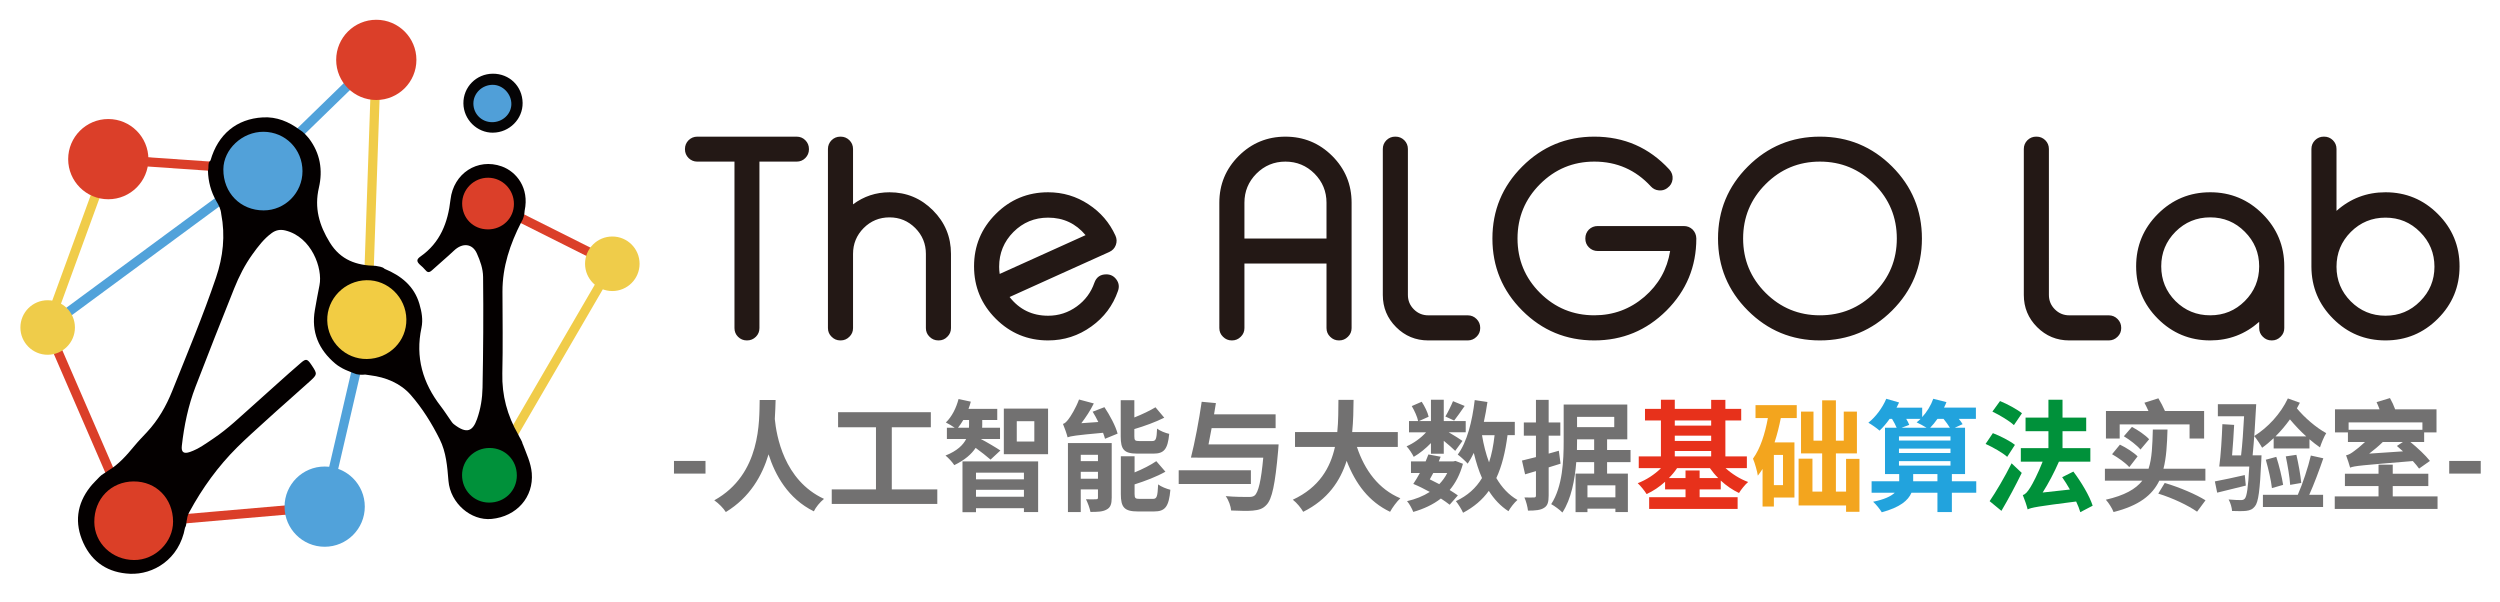 <?xml version="1.0" encoding="UTF-8" standalone="no"?>
<svg
   id="_图层_1"
   data-name="图层 1"
   viewBox="0 0 1080 260"
   version="1.1"
   sodipodi:docname="logo_path.svg"
   inkscape:version="1.4 (86a8ad7, 2024-10-11)"
   xml:space="preserve"
   width="1080"
   height="260"
   xmlns:inkscape="http://www.inkscape.org/namespaces/inkscape"
   xmlns:sodipodi="http://sodipodi.sourceforge.net/DTD/sodipodi-0.dtd"
   xmlns="http://www.w3.org/2000/svg"
   xmlns:svg="http://www.w3.org/2000/svg"><sodipodi:namedview
     id="namedview29"
     pagecolor="#ffffff"
     bordercolor="#000000"
     borderopacity="0.25"
     inkscape:showpageshadow="2"
     inkscape:pageopacity="0.0"
     inkscape:pagecheckerboard="0"
     inkscape:deskcolor="#d1d1d1"
     inkscape:zoom="0.94208841"
     inkscape:cx="525.95913"
     inkscape:cy="188.41119"
     inkscape:window-width="2560"
     inkscape:window-height="1351"
     inkscape:window-x="-9"
     inkscape:window-y="-9"
     inkscape:window-maximized="1"
     inkscape:current-layer="g8" /><defs
     id="defs1"><style
       id="style1">
      .cls-1 {
        fill: #efcc4a;
      }

      .cls-2, .cls-3, .cls-4 {
        fill: #727171;
      }


      .cls-9, .cls-10 {
        fill: #db3f29;
      }

      .cls-10 {
        stroke: #db3f29;
      }

      .cls-10, .cls-11, .cls-12 {
        stroke-miterlimit: 10;
        stroke-width: 4px;
      }

      .cls-5 {
        fill: #22a3dd;
      }

      .cls-13 {
        fill: #040000;
      }

      .cls-14 {
        fill: #509fd8;
      }

      .cls-6 {
        fill: #f3a51e;
      }

      .cls-6, .cls-7, .cls-4 {
        letter-spacing: 0em;
      }

      .cls-15 {
        fill: #52a1d9;
      }


      .cls-17 {
        fill: #db3f27;
      }

      .cls-11 {
        fill: #edcf55;
        stroke: #51a2da;
      }

      .cls-18 {
        fill: #050405;
      }

      .cls-12 {
        fill: #f0cc49;
        stroke: #f0cc49;
      }

      .cls-7, .cls-19 {
        fill: #00913a;
      }

      .cls-20 {
        font-size: 32.22px;
      }

      .cls-21 {
        fill: #51a2da;
      }

      .cls-22 {
        fill: #f2cc43;
      }

      .cls-8 {
        fill: #e7311b;
      }
    </style></defs><g
     id="g8"
     transform="matrix(1.577,0,0,1.577,-204.634,-242.915)"><path
       style="font-weight:bold;font-size:76.11px;fill:#231815"
       d="m 35.454,-52.363 q 0,1.412 -1.003,2.416 -0.966,0.966 -2.378,0.966 H 21.889 v 45.599 q 0,1.412 -0.966,2.378 Q 19.919,0 18.507,0 h -0.074 Q 17.021,0 16.017,-1.003 15.051,-1.97 15.051,-3.382 V -48.981 H 4.868 q -1.375,0 -2.378,-0.966 -1.003,-1.003 -1.003,-2.416 v -0.074 q 0,-1.412 1.003,-2.416 1.003,-0.966 2.378,-0.966 H 32.072 q 1.412,0 2.378,0.966 1.003,1.003 1.003,2.416 z m 8.696,-3.456 q 1.375,0 2.378,0.966 1.003,1.003 1.003,2.416 v 15.163 q 4.422,-3.308 9.997,-3.308 6.949,0 11.892,4.943 4.943,4.943 4.943,11.929 v 20.328 q 0,1.412 -1.003,2.378 Q 72.394,0 70.981,0 H 70.907 Q 69.495,0 68.492,-1.003 67.488,-1.97 67.488,-3.382 V -23.71 q 0,-4.125 -2.899,-7.061 -2.936,-2.936 -7.061,-2.936 -4.162,0 -7.098,2.936 -2.899,2.936 -2.899,7.061 v 20.328 q 0,1.412 -1.003,2.378 Q 45.525,0 44.15,0 H 44.038 Q 42.663,0 41.66,-1.003 40.656,-1.97 40.656,-3.382 V -52.437 q 0,-1.412 1.003,-2.416 1.003,-0.966 2.378,-0.966 z m 56.822,22.186 q 6.243,0 10.257,4.794 l -23.524,10.629 q -0.149,-0.966 -0.149,-1.97 0,-5.574 3.902,-9.514 3.939,-3.939 9.514,-3.939 z m 18.433,4.906 q -2.416,-5.314 -7.358,-8.548 -5.017,-3.308 -11.075,-3.308 -8.399,0 -14.345,5.946 -5.946,5.946 -5.946,14.345 0,8.399 5.946,14.345 Q 92.573,0 100.972,0 q 6.541,0 11.855,-3.828 5.203,-3.716 7.284,-9.737 0.595,-1.672 -0.409,-3.085 -1.041,-1.449 -2.787,-1.449 -2.453,0 -3.27,2.304 -1.375,3.976 -4.794,6.466 -3.53,2.564 -7.879,2.564 -6.541,0 -10.554,-5.129 3.122,-1.412 13.639,-6.169 8.473,-3.828 13.676,-6.169 1.301,-0.595 1.784,-1.895 0.483,-1.338 -0.111,-2.601 z m 64.701,25.345 q 0,1.412 -1.003,2.378 Q 182.099,0 180.724,0 h -0.111 q -1.375,0 -2.378,-1.003 -1.003,-0.966 -1.003,-2.378 V -21.071 h -22.484 v 17.69 q 0,1.412 -1.003,2.378 Q 152.74,0 151.365,0 h -0.111 q -1.375,0 -2.378,-1.003 -1.003,-0.966 -1.003,-2.378 V -37.721 q 0,-7.507 5.314,-12.821 5.314,-5.277 12.784,-5.277 7.507,0 12.821,5.277 5.314,5.314 5.314,12.821 z m -6.875,-24.528 v -9.811 q 0,-4.645 -3.27,-7.953 -3.308,-3.308 -7.99,-3.308 -4.645,0 -7.953,3.308 -3.27,3.308 -3.27,7.953 v 9.811 z m 22.298,-24.528 q 0,-1.412 -1.003,-2.416 -1.003,-0.966 -2.378,-0.966 h -0.111 q -1.375,0 -2.378,0.966 -1.003,1.003 -1.003,2.416 v 39.987 q 0,5.166 3.642,8.808 Q 199.937,0 205.103,0 h 10.814 q 1.412,0 2.416,-1.003 1.003,-0.966 1.003,-2.378 v -0.074 q 0,-1.412 -1.003,-2.416 -1.003,-1.003 -2.416,-1.003 h -10.814 q -2.304,0 -3.939,-1.635 -1.635,-1.635 -1.635,-3.939 z m 51.062,-3.382 q 12.264,0 20.551,8.993 1.041,1.152 0.892,2.676 -0.186,1.524 -1.412,2.378 l -0.074,0.074 q -1.041,0.743 -2.304,0.595 -1.264,-0.111 -2.155,-1.078 -6.243,-6.801 -15.497,-6.801 -8.696,0 -14.865,6.169 -6.169,6.169 -6.169,14.902 0,8.733 6.169,14.902 6.169,6.132 14.865,6.132 7.804,0 13.713,-5.054 5.835,-5.017 7.061,-12.561 h -19.845 q -1.412,0 -2.416,-1.003 -0.966,-0.966 -0.966,-2.378 v -0.074 q 0,-1.412 0.966,-2.416 1.003,-0.966 2.416,-0.966 h 23.599 q 1.412,0 2.416,0.966 0.966,1.003 1.003,2.416 v 0.037 q 0,11.558 -8.176,19.734 Q 262.148,0 250.591,0 q -11.558,0 -19.734,-8.176 -8.176,-8.176 -8.176,-19.734 0,-11.558 8.176,-19.734 8.176,-8.176 19.734,-8.176 z m 61.802,0 q 11.558,0 19.771,8.176 8.176,8.176 8.176,19.734 0,11.558 -8.176,19.734 Q 323.951,0 312.393,0 q -11.558,0 -19.734,-8.176 -8.176,-8.176 -8.176,-19.734 0,-11.558 8.176,-19.734 8.176,-8.176 19.734,-8.176 z m 0,6.838 q -8.696,0 -14.865,6.169 -6.169,6.169 -6.169,14.902 0,8.733 6.169,14.902 6.169,6.132 14.865,6.132 8.733,0 14.902,-6.132 6.169,-6.169 6.169,-14.902 0,-8.733 -6.169,-14.902 -6.169,-6.169 -14.902,-6.169 z m 62.731,-3.456 q 0,-1.412 -1.003,-2.416 -1.003,-0.966 -2.378,-0.966 h -0.111 q -1.375,0 -2.378,0.966 -1.003,1.003 -1.003,2.416 v 39.987 q 0,5.166 3.642,8.808 Q 375.533,0 380.699,0 h 10.814 q 1.412,0 2.416,-1.003 1.003,-0.966 1.003,-2.378 v -0.074 q 0,-1.412 -1.003,-2.416 -1.003,-1.003 -2.416,-1.003 h -10.814 q -2.304,0 -3.939,-1.635 -1.635,-1.635 -1.635,-3.939 z m 44.187,11.855 q 8.399,0 14.345,5.946 5.946,5.946 5.946,14.345 v 16.909 q 0,1.412 -1.003,2.378 Q 437.595,0 436.22,0 h -0.111 q -1.375,0 -2.378,-1.003 -1.003,-0.966 -1.003,-2.378 v -1.71 Q 426.967,0 419.311,0 q -8.399,0 -14.345,-5.946 -5.946,-5.946 -5.946,-14.345 0,-8.399 5.946,-14.345 5.946,-5.946 14.345,-5.946 z m 0,6.875 q -5.574,0 -9.514,3.939 -3.902,3.939 -3.902,9.477 0,5.574 3.902,9.514 3.939,3.902 9.514,3.902 5.574,0 9.477,-3.902 3.939,-3.939 3.939,-9.514 0,-5.537 -3.939,-9.477 -3.902,-3.939 -9.477,-3.939 z m 48.015,0.074 q 5.574,0 9.477,3.939 3.939,3.939 3.939,9.514 0,5.537 -3.939,9.477 -3.902,3.939 -9.477,3.939 -5.574,0 -9.514,-3.939 -3.902,-3.939 -3.902,-9.477 0,-5.574 3.902,-9.514 3.939,-3.939 9.514,-3.939 z m -16.909,-22.186 q -1.375,0 -2.378,0.966 -1.003,1.003 -1.003,2.416 v 32.258 q 0.037,8.362 5.983,14.271 Q 458.927,0 467.326,0 q 8.399,0 14.345,-5.946 5.946,-5.946 5.946,-14.345 0,-8.399 -5.946,-14.345 -5.946,-5.946 -14.345,-5.946 -7.693,0 -13.416,5.091 v -16.946 q 0,-1.412 -1.003,-2.416 -1.003,-0.966 -2.378,-0.966 z"
       id="text1"
       class="cls-16"
       transform="translate(315.91,247.29)"
       aria-label="The ALGO Lab" /><g
       id="text8"
       style="font-size:32.22px;stroke-width:0.982"
       class="cls-20"
       transform="scale(0.982,1.018)"
       aria-label="-人工智能与大数据基础算法实验室-"><path
         style="font-weight:bold;font-family:'Source Han Sans CN';-inkscape-font-specification:'Source Han Sans CN Bold';fill:#727171"
         d="m 320.15,278.759 h 8.796 v -3.415 h -8.796 z m 23.907,-19.815 c -0.129,5.477 0.483,19.976 -12.662,27 1.289,0.87 2.545,2.127 3.222,3.158 6.734,-3.963 10.149,-9.827 11.921,-15.53 1.837,5.574 5.445,11.921 12.63,15.337 0.548,-1.095 1.643,-2.417 2.835,-3.351 -11.245,-5.026 -13.275,-17.109 -13.726,-21.491 0.129,-1.998 0.193,-3.738 0.226,-5.123 z m 20.105,24.068 v 3.899 h 29.449 v -3.899 h -12.695 v -16.722 h 10.89 v -4.06 h -25.873 v 4.06 h 10.568 v 16.722 z m 51.616,-18.365 h 4.897 v 5.477 h -4.897 z m -3.609,-3.383 v 12.276 h 12.34 v -12.276 z m -7.765,21.845 h 13.371 v 1.869 h -13.371 z m 0,-2.803 v -1.804 h 13.371 v 1.804 z m -3.77,-4.833 v 13.661 h 3.77 v -1.063 h 13.371 v 1.031 h 3.963 v -13.629 z m 1.837,-11.148 v 1.385 l -0.032,0.709 h -3.061 c 0.516,-0.612 0.999,-1.321 1.482,-2.094 z m -2.932,-5.638 c -0.644,2.417 -1.869,4.769 -3.544,6.315 0.644,0.29 1.708,0.902 2.481,1.418 h -2.191 v 3.029 h 5.381 c -0.838,1.579 -2.481,3.19 -5.767,4.446 0.838,0.644 1.933,1.804 2.449,2.578 2.932,-1.353 4.801,-2.964 5.961,-4.64 1.45,1.031 3.222,2.352 4.156,3.158 l 2.739,-2.449 c -0.838,-0.58 -4.06,-2.417 -5.445,-3.093 h 5.349 v -3.029 h -4.994 l 0.032,-0.644 v -1.45 h 4.189 v -2.996 h -8.023 c 0.258,-0.644 0.483,-1.289 0.644,-1.933 z m 38.89,15.015 v 1.708 h -4.801 v -1.708 z m -8.377,-3.158 v 18.559 h 3.576 v -6.09 h 4.801 v 2.159 c 0,0.387 -0.097,0.483 -0.516,0.483 -0.419,0.032 -1.675,0.064 -2.835,0 0.483,0.902 1.063,2.417 1.257,3.415 1.933,0 3.415,-0.032 4.511,-0.644 1.095,-0.548 1.418,-1.514 1.418,-3.19 v -14.692 z m 3.576,7.733 h 4.801 v 1.869 h -4.801 z m 20.846,-17.367 c -1.547,0.902 -3.705,1.901 -5.896,2.739 v -4.64 h -3.802 v 9.73 c 0,3.544 0.902,4.64 4.672,4.64 0.773,0 3.641,0 4.446,0 2.964,0 3.995,-1.16 4.414,-5.316 -1.063,-0.226 -2.61,-0.805 -3.383,-1.418 -0.129,2.868 -0.354,3.351 -1.385,3.351 -0.677,0 -3.029,0 -3.544,0 -1.224,0 -1.418,-0.161 -1.418,-1.289 v -1.933 c 2.835,-0.805 5.864,-1.869 8.345,-3.061 z m 0.226,14.499 c -1.547,1.031 -3.77,2.127 -6.057,3.029 v -4.35 h -3.834 v 10.182 c 0,3.544 0.967,4.672 4.736,4.672 0.773,0 3.738,0 4.543,0 3.093,0 4.124,-1.289 4.543,-5.832 -1.063,-0.258 -2.61,-0.838 -3.415,-1.45 -0.161,3.319 -0.354,3.899 -1.482,3.899 -0.677,0 -3.093,0 -3.641,0 -1.224,0 -1.45,-0.161 -1.45,-1.321 v -2.578 c 2.932,-0.902 6.122,-2.062 8.603,-3.415 z m -24.745,-6.412 c 0.838,-0.322 2.127,-0.548 9.892,-1.224 0.226,0.58 0.419,1.128 0.548,1.611 l 3.512,-1.385 c -0.548,-2.03 -2.159,-4.93 -3.673,-7.121 l -3.286,1.224 c 0.548,0.838 1.095,1.804 1.579,2.771 l -4.736,0.322 c 1.257,-1.579 2.545,-3.48 3.48,-5.316 l -4.124,-1.063 c -0.902,2.352 -2.417,4.672 -2.932,5.284 -0.516,0.677 -1.031,1.16 -1.547,1.289 0.451,0.999 1.095,2.803 1.289,3.609 z m 30.996,8.861 v 3.705 h 20.137 v -3.705 z m 6.412,-18.43 c -0.709,4.833 -1.965,11.148 -2.996,15.015 l 3.383,0.032 h 0.741 16.046 c -0.58,6.154 -1.353,9.344 -2.417,10.182 -0.483,0.354 -0.967,0.387 -1.772,0.387 -1.063,0 -3.705,0 -6.283,-0.226 0.838,1.095 1.418,2.739 1.514,3.866 2.32,0.097 4.704,0.161 6.025,0.032 1.708,-0.161 2.803,-0.451 3.866,-1.579 1.514,-1.547 2.384,-5.413 3.222,-14.563 0.064,-0.516 0.129,-1.675 0.129,-1.675 H 469.264 l 0.87,-4.382 h 17.85 v -3.705 h -17.173 l 0.516,-3.029 z m 38.148,-0.516 c -0.032,2.642 0,5.638 -0.322,8.667 h -11.793 v 3.995 h 11.148 c -1.289,5.574 -4.35,10.89 -11.76,14.209 1.128,0.838 2.288,2.223 2.9,3.254 6.863,-3.286 10.343,-8.313 12.115,-13.726 2.513,6.283 6.251,11.019 12.115,13.726 0.612,-1.095 1.901,-2.803 2.868,-3.641 -6.057,-2.449 -9.956,-7.539 -12.115,-13.822 h 11.406 v -3.995 h -12.727 c 0.322,-3.029 0.354,-5.993 0.387,-8.667 z m 31.962,0.354 c -0.516,1.224 -1.418,2.996 -2.127,4.124 l 2.449,1.095 c 0.838,-0.999 1.869,-2.481 2.932,-3.931 z m -1.611,19.332 c -0.58,1.128 -1.353,2.127 -2.223,2.996 l -2.642,-1.289 0.967,-1.708 z m -9.473,2.932 c 1.482,0.58 3.061,1.353 4.607,2.159 -1.837,1.128 -3.995,1.965 -6.347,2.481 0.644,0.677 1.385,2.03 1.74,2.9 2.9,-0.805 5.51,-1.965 7.701,-3.609 0.934,0.58 1.772,1.16 2.449,1.675 l 2.288,-2.513 c -0.644,-0.451 -1.45,-0.934 -2.288,-1.45 1.643,-1.869 2.9,-4.189 3.705,-7.056 l -2.094,-0.773 -0.58,0.129 h -4.06 l 0.516,-1.257 -3.415,-0.612 c -0.226,0.612 -0.483,1.224 -0.773,1.869 h -4.092 v 3.125 h 2.481 c -0.612,1.095 -1.257,2.094 -1.837,2.932 z m -0.419,-20.943 c 0.773,1.257 1.547,2.932 1.772,4.027 h -2.545 v 3.029 h 4.769 c -1.482,1.579 -3.544,2.996 -5.445,3.77 0.709,0.709 1.547,1.965 1.998,2.835 1.611,-0.902 3.319,-2.223 4.801,-3.705 v 2.868 h 3.576 v -3.48 c 1.224,0.967 2.481,2.03 3.19,2.706 l 2.03,-2.674 c -0.58,-0.419 -2.352,-1.482 -3.834,-2.32 h 4.736 v -3.029 h -6.122 v -5.735 h -3.576 v 5.735 h -3.319 l 2.674,-1.16 c -0.258,-1.16 -1.095,-2.803 -1.933,-4.027 z m 17.56,-1.611 c -0.709,5.8 -2.159,11.309 -4.736,14.66 0.773,0.548 2.223,1.804 2.771,2.449 0.612,-0.87 1.192,-1.837 1.708,-2.9 0.612,2.449 1.353,4.736 2.288,6.766 -1.675,2.706 -4.027,4.736 -7.282,6.218 0.644,0.741 1.675,2.352 1.998,3.125 3.029,-1.547 5.381,-3.48 7.185,-5.896 1.45,2.223 3.254,4.092 5.477,5.477 0.548,-0.967 1.675,-2.352 2.513,-3.029 -2.449,-1.353 -4.382,-3.383 -5.896,-5.896 1.547,-3.19 2.513,-6.992 3.125,-11.535 h 2.03 v -3.576 h -8.635 c 0.387,-1.74 0.741,-3.512 0.999,-5.349 z m 5.542,9.44 c -0.322,2.739 -0.805,5.187 -1.547,7.314 -0.87,-2.255 -1.514,-4.704 -1.965,-7.314 z m 22.586,10.343 v 10.375 h 3.319 v -0.934 h 7.797 v 0.902 h 3.48 v -10.343 h -5.8 v -3.093 h 6.541 v -3.254 h -6.541 v -2.868 h 5.638 v -9.376 H 568.341 v 9.892 c 0,5.059 -0.258,12.147 -3.48,16.916 0.838,0.419 2.481,1.579 3.125,2.255 2.481,-3.641 3.48,-8.861 3.866,-13.565 h 4.994 v 3.093 z m 0.419,-15.272 h 10.375 v 2.771 h -10.375 z m 0,6.057 h 4.769 v 2.868 h -4.801 l 0.032,-2.352 z m 2.9,15.594 v -3.222 h 7.797 v 3.222 z M 560.608,258.912 v 6.09 h -3.383 v 3.544 h 3.383 v 5.767 l -3.899,0.934 0.87,3.705 3.029,-0.87 v 6.541 c 0,0.419 -0.129,0.548 -0.516,0.548 -0.387,0.032 -1.514,0.032 -2.706,0 0.483,0.999 0.902,2.61 0.999,3.544 2.094,0 3.512,-0.129 4.479,-0.741 0.999,-0.58 1.289,-1.547 1.289,-3.319 v -7.572 l 3.319,-0.999 -0.483,-3.48 -2.835,0.773 v -4.833 h 3.254 v -3.544 h -3.254 v -6.09 z"
         id="path3" /><path
         style="font-weight:bold;font-family:'Source Han Sans CN';-inkscape-font-specification:'Source Han Sans CN Bold';fill:#e7311b"
         d="m 609.486,258.912 v 2.417 h -10.149 v -2.449 h -3.866 v 2.449 h -4.446 v 3.125 h 4.446 v 9.666 h -6.186 v 3.158 h 6.218 c -1.772,1.708 -4.124,3.19 -6.508,4.06 0.805,0.709 1.933,2.062 2.481,2.932 1.804,-0.805 3.576,-1.933 5.155,-3.319 v 2.062 h 5.703 v 2.094 h -10.149 v 3.158 h 24.681 v -3.158 h -10.6 v -2.094 h 5.896 v -2.384 c 1.547,1.385 3.319,2.545 5.091,3.351 0.548,-0.902 1.708,-2.288 2.545,-2.964 -2.288,-0.805 -4.543,-2.191 -6.315,-3.738 h 5.961 v -3.158 h -5.993 v -9.666 h 4.414 v -3.125 h -4.414 v -2.417 z m -10.149,5.542 h 10.149 v 1.385 h -10.149 z m 0,4.092 h 10.149 v 1.418 h -10.149 z m 0,4.124 h 10.149 v 1.45 h -10.149 z m 2.996,5.252 v 2.03 h -4.64 c 0.87,-0.838 1.643,-1.74 2.288,-2.674 h 9.15 c 0.677,0.934 1.45,1.837 2.32,2.674 h -5.187 v -2.03 z"
         id="path4" /><path
         style="font-weight:bold;font-family:'Source Han Sans CN';-inkscape-font-specification:'Source Han Sans CN Bold';fill:#f3a51e"
         d="m 621.858,260.33 v 3.48 h 3.448 c -0.805,4.285 -2.127,8.248 -4.156,10.923 0.516,1.128 1.224,3.576 1.353,4.575 0.451,-0.548 0.902,-1.16 1.321,-1.804 v 10.117 h 3.158 v -2.417 h 5.735 v -14.853 h -5.542 c 0.709,-2.094 1.289,-4.317 1.74,-6.541 h 4.446 v -3.48 z m 5.123,13.404 h 2.545 v 8.119 h -2.545 z m 6.895,0.999 v 12.598 h 13.242 v 1.708 h 3.738 v -14.241 h -3.738 v 8.796 h -2.835 v -10.278 h 5.864 v -11.245 h -3.673 v 7.829 h -2.191 v -10.858 h -3.834 v 10.858 h -2.417 v -7.829 h -3.48 v 11.245 h 5.896 v 10.278 h -2.706 v -8.861 z"
         id="path5" /><path
         style="font-weight:bold;font-family:'Source Han Sans CN';-inkscape-font-specification:'Source Han Sans CN Bold';fill:#22a3dd"
         d="m 661.875,272.025 h 14.37 v 1.192 h -14.37 z m 0,3.383 h 14.37 v 1.192 h -14.37 z m 0,-6.67 h 14.37 v 1.128 h -14.37 z m 9.569,-10.117 c -0.644,1.772 -1.772,3.544 -3.093,4.93 v -2.545 h -7.153 l 0.709,-1.385 -3.576,-0.999 c -1.063,2.449 -2.964,4.897 -4.994,6.444 0.902,0.483 2.417,1.514 3.125,2.127 0.934,-0.838 1.901,-1.933 2.803,-3.158 h 0.677 c 0.483,0.773 0.999,1.675 1.289,2.384 h -3.254 v 12.469 h 3.963 v 1.933 h -7.701 v 3.093 h 6.444 c -1.031,0.934 -2.868,1.804 -6.025,2.417 0.838,0.709 1.901,1.998 2.417,2.835 5.091,-1.321 7.378,-3.19 8.281,-5.252 h 7.25 v 5.187 h 4.027 v -5.187 h 6.798 v -3.093 h -6.798 v -1.933 h 3.673 v -12.469 h -2.868 l 2.191,-0.967 c -0.258,-0.419 -0.612,-0.902 -1.063,-1.418 h 4.769 v -3.029 h -8.893 c 0.258,-0.483 0.483,-0.999 0.677,-1.482 z m 1.16,22.2 h -6.766 v -1.933 h 6.766 z m -3.029,-14.402 h -6.992 l 2.159,-0.773 c -0.161,-0.451 -0.483,-1.031 -0.838,-1.611 h 3.995 c -0.354,0.354 -0.709,0.644 -1.095,0.934 0.741,0.322 1.933,0.934 2.771,1.45 z m 0.999,0 c 0.677,-0.677 1.385,-1.482 2.03,-2.384 h 1.708 c 0.644,0.773 1.321,1.643 1.772,2.384 z"
         id="path6" /><path
         style="font-weight:bold;font-family:'Source Han Sans CN';-inkscape-font-specification:'Source Han Sans CN Bold';fill:#00913a"
         d="m 687.941,262.069 c 2.062,0.967 4.769,2.513 5.993,3.641 l 2.255,-3.19 c -1.353,-1.063 -4.092,-2.481 -6.122,-3.286 z m -1.901,8.699 c 2.062,0.902 4.769,2.384 6.025,3.48 l 2.159,-3.222 c -1.385,-1.063 -4.124,-2.417 -6.154,-3.158 z m 1.128,15.401 3.286,2.61 c 1.933,-3.158 3.963,-6.831 5.671,-10.214 l -2.835,-2.578 c -1.933,3.738 -4.414,7.765 -6.122,10.182 z m 10.6,2.223 c 1.095,-0.516 2.739,-0.805 13.532,-2.127 0.516,1.031 0.902,2.03 1.16,2.868 l 3.448,-1.74 c -0.87,-2.642 -3.19,-6.38 -5.381,-9.183 l -3.125,1.514 c 0.741,1.031 1.482,2.159 2.159,3.319 l -7.604,0.805 c 1.611,-2.449 3.222,-5.381 4.543,-8.313 h 8.764 v -3.641 h -7.765 v -4.543 h 6.605 v -3.673 h -6.605 v -4.801 h -3.931 v 4.801 h -6.38 v 3.673 h 6.38 v 4.543 h -7.701 v 3.641 h 6.09 c -1.289,3.19 -2.835,6.025 -3.415,6.895 -0.773,1.192 -1.353,1.901 -2.127,2.094 0.483,1.095 1.16,3.029 1.353,3.866 z"
         id="path7" /><path
         style="font-weight:bold;font-family:'Source Han Sans CN';-inkscape-font-specification:'Source Han Sans CN Bold';fill:#727171"
         d="m 734.209,284.14 c 4.124,1.224 8.345,3.19 10.826,4.865 l 2.352,-3.061 c -2.61,-1.579 -7.185,-3.48 -11.374,-4.672 z m -9.602,-15.433 c 1.675,0.967 3.738,2.513 4.64,3.576 l 2.417,-2.771 c -1.031,-1.095 -3.125,-2.481 -4.801,-3.319 z m -3.286,4.833 c 1.708,0.934 3.834,2.384 4.801,3.48 l 2.32,-2.9 c -1.063,-1.031 -3.222,-2.384 -4.93,-3.158 z m -1.708,-11.631 v 7.411 h 3.834 v -3.802 h 19.493 v 3.802 h 4.06 v -7.411 h -10.923 c -0.483,-1.095 -1.192,-2.384 -1.837,-3.415 l -3.899,1.192 c 0.387,0.677 0.773,1.45 1.128,2.223 z m -0.29,15.53 v 3.222 h 10.439 c -1.869,2.288 -4.962,3.963 -10.182,5.123 0.805,0.838 1.772,2.32 2.159,3.319 7.121,-1.74 10.794,-4.543 12.759,-8.442 h 12.856 v -3.222 h -11.696 c 0.805,-2.996 0.999,-6.508 1.128,-10.536 h -4.092 c -0.129,4.221 -0.226,7.701 -1.192,10.536 z m 30.673,3.415 0.644,3.029 c 2.384,-0.548 5.22,-1.257 7.991,-1.901 l -0.29,-2.835 c -3.093,0.677 -6.186,1.321 -8.345,1.708 z m 14.209,-5.832 c 0.709,2.417 1.482,5.574 1.708,7.636 l 3.125,-0.87 c -0.322,-2.03 -1.095,-5.155 -1.901,-7.539 z m 5.574,-0.902 c 0.516,2.417 1.095,5.574 1.224,7.668 l 3.093,-0.516 c -0.193,-2.062 -0.773,-5.123 -1.353,-7.572 z m -17.689,-8.667 c -0.129,3.641 -0.451,8.474 -0.87,11.406 h 8.377 c -0.322,5.671 -0.677,8.023 -1.257,8.635 -0.322,0.322 -0.612,0.387 -1.128,0.387 -0.612,0 -1.965,-0.032 -3.383,-0.161 0.516,0.87 0.902,2.159 0.967,3.093 1.547,0.064 3.061,0.064 3.931,-0.032 1.031,-0.129 1.772,-0.387 2.449,-1.224 0.967,-1.128 1.385,-4.285 1.772,-12.34 0.032,-0.419 0.064,-1.385 0.064,-1.385 h -2.481 c 0.387,-3.673 0.773,-9.312 0.999,-13.758 h -10.697 v 3.254 h 7.314 c -0.193,3.673 -0.483,7.668 -0.838,10.536 h -2.513 c 0.226,-2.578 0.451,-5.638 0.58,-8.216 z m 18.849,-1.289 c 1.353,1.547 2.9,3.158 4.543,4.575 h -8.571 c 1.45,-1.385 2.803,-2.932 4.027,-4.575 z m -0.58,-5.638 c -1.998,4.124 -5.606,7.862 -9.376,10.117 0.644,0.741 1.772,2.384 2.191,3.158 1.095,-0.741 2.159,-1.611 3.222,-2.578 v 2.771 h 9.988 v -2.481 c 0.967,0.805 1.965,1.547 2.932,2.191 0.354,-1.063 1.095,-2.868 1.74,-3.834 -2.868,-1.514 -6.057,-4.189 -8.184,-6.67 l 0.838,-1.514 z m -6.96,25.937 v 3.286 h 16.787 v -3.286 h -3.866 c 1.321,-2.803 2.771,-6.573 3.931,-9.827 l -3.48,-0.741 c -0.773,3.222 -2.288,7.604 -3.641,10.568 z m 22.876,-5.671 v 3.319 h 9.376 v 2.771 h -12.211 v 3.383 h 28.676 v -3.383 h -12.501 v -2.771 h 9.924 v -3.319 h -9.924 v -2.449 h -3.963 v 2.449 z m 8.828,-19.268 c 0.29,0.58 0.58,1.257 0.838,1.933 h -12.437 v 6.218 h 3.609 v 2.578 h 4.769 c -1.289,1.16 -2.449,2.062 -2.996,2.417 -0.87,0.644 -1.547,1.031 -2.288,1.16 0.387,0.934 0.934,2.642 1.128,3.319 1.257,-0.483 3.029,-0.612 17.495,-1.772 0.709,0.741 1.321,1.45 1.74,2.03 l 3.029,-2.062 c -1.192,-1.482 -3.448,-3.512 -5.445,-5.091 h 3.834 v -2.578 h 3.448 v -6.218 h -11.535 c -0.354,-0.967 -0.902,-2.094 -1.45,-3.029 z m 5.671,11.793 1.708,1.45 -9.44,0.612 c 1.321,-0.967 2.642,-2.03 3.802,-3.125 h 5.606 z m -13.468,-4.35 v -1.998 h 20.589 v 1.998 z m 28.064,11.793 h 8.796 v -3.415 h -8.796 z"
         id="path26" /></g></g><g
     id="g29"
     transform="translate(-28,-68)"><path
       class="cls-12"
       d="m 190.56,93.87 c -1.3,37.95 -2.61,75.9 -3.91,113.85"
       id="path8" /><path
       class="cls-11"
       d="m 190.44,93.17 c -16.51,16.05 -33.03,32.11 -49.54,48.16"
       id="path9" /><path
       class="cls-10"
       d="m 74.78,136.75 c 22.04,1.53 44.07,3.06 66.11,4.58"
       id="path10" /><path
       class="cls-12"
       d="m 74.84,137.2 c -8.83,24.2 -17.66,48.39 -26.49,72.59"
       id="path11" /><path
       class="cls-11"
       d="m 48.47,209.46 c 30.81,-22.71 61.62,-45.42 92.42,-68.13"
       id="path12" /><path
       class="cls-10"
       d="m 48.47,209.46 c 12.23,28.21 24.46,56.41 36.69,84.62"
       id="path13" /><path
       class="cls-10"
       d="m 85.16,294.08 c 27.7,-2.4 55.4,-4.81 83.1,-7.21"
       id="path14" /><path
       class="cls-11"
       d="m 168.26,286.87 c 6.13,-26.38 12.26,-52.76 18.39,-79.14"
       id="path15" /><path
       class="cls-10"
       d="m 238.26,154.75 c 18.09,9.07 36.17,18.13 54.26,27.2"
       id="path16" /><path
       class="cls-12"
       d="m 292.52,181.95 c -17.74,30.5 -35.49,60.99 -53.23,91.49"
       id="path17" /><g
       id="g25"><path
         class="cls-13"
         d="m 253.87,259.89 c 1.53,4.08 3.48,8.02 3.86,12.48 0.86,10.34 -6.48,18.75 -17.36,19.81 -8.97,0.87 -17.82,-6.84 -18.63,-16.41 -0.52,-6.19 -0.96,-12.38 -3.8,-18.05 -3.42,-6.84 -7.49,-13.39 -12.48,-19.09 -4.43,-5.05 -10.73,-7.67 -17.57,-8.51 -0.72,-0.09 -1.44,-0.21 -2.17,-0.31 -1.28,0.17 -2.55,0.07 -3.81,-0.18 -3.19,-1.19 -6.4,-2.32 -9.07,-4.56 -7.23,-6.09 -10.44,-13.7 -8.81,-23.13 0.62,-3.57 1.27,-7.14 1.99,-10.7 1.48,-7.31 -3.4,-20.93 -14.81,-23.69 -2.16,-0.52 -4.03,-0.16 -5.79,1.11 -3.42,2.48 -5.92,5.82 -8.35,9.19 -3.28,4.56 -5.81,9.54 -7.9,14.76 -5.66,14.11 -11.23,28.25 -16.69,42.43 -3.16,8.2 -4.95,16.82 -5.93,25.56 -0.31,2.76 0.82,3.58 3.51,2.65 3.76,-1.3 6.94,-3.67 10.2,-5.86 6.24,-4.18 11.61,-9.43 17.21,-14.38 6.91,-6.11 13.66,-12.38 20.66,-18.38 1.99,-1.7 2.6,-1.58 4.13,0.59 0.17,0.25 0.34,0.5 0.51,0.75 2.44,3.66 2.28,3.85 -1.04,6.87 -6.32,5.74 -12.79,11.31 -19.09,17.08 -4.07,3.72 -8.21,7.38 -12.12,11.26 -8.32,8.27 -15.12,17.68 -20.7,27.98 -0.51,0.94 -0.9,1.92 -1,2.99 -0.39,1.25 -0.14,2.64 -0.88,3.8 -2.51,13.84 -13.83,20.35 -23.76,19.92 -9.29,-0.4 -16.31,-4.84 -20.18,-13.35 -3.87,-8.52 -2.88,-16.74 2.98,-24.18 1.21,-1.53 2.65,-2.87 3.99,-4.3 1.05,-1.14 2.49,-1.73 3.68,-2.67 4.66,-2.72 8.11,-6.75 11.48,-10.81 1.69,-2.04 3.54,-3.93 5.33,-5.85 4.88,-5.23 8.34,-11.29 10.96,-17.84 6.5,-16.26 13.3,-32.41 18.92,-49.01 3.03,-8.94 4.05,-18.08 2.23,-27.43 -0.18,-2.08 -1.09,-3.88 -2.16,-5.63 -2.31,-4.06 -3.46,-8.42 -3.57,-13.08 0.52,-1.45 -0.29,-3.23 1.12,-4.45 3.22,-11.25 11.24,-17.93 22.59,-18.56 5.97,-0.34 11.22,1.84 15.94,5.38 1.62,0.93 2.8,2.34 3.99,3.73 4.85,6.41 6.06,13.65 4.28,21.29 -2.03,8.71 0.13,16.21 4.74,23.68 4.7,7.61 11.55,9.87 19.73,10.06 1.34,0.32 2.82,0.25 3.93,1.29 7.12,2.97 12.75,7.41 15.03,15.17 0.99,3.37 1.62,6.84 0.89,10.29 -2.72,12.71 0.55,23.87 8.37,33.96 1.48,1.91 2.76,3.96 4.15,5.93 0.43,0.61 0.85,1.29 1.43,1.74 5.66,4.43 8.2,3.05 10.07,-2.23 1.55,-4.4 2.27,-8.89 2.36,-13.51 0.31,-15.94 0.42,-31.89 0.24,-47.84 -0.04,-3.62 -1.26,-6.99 -2.71,-10.21 -1.91,-4.22 -6.15,-4.71 -9.87,-1.17 -3.07,2.92 -6.34,5.6 -9.45,8.46 -1.35,1.24 -2.09,0.98 -3.07,-0.25 -0.56,-0.7 -1.25,-1.3 -1.93,-1.89 -1.74,-1.52 -1.87,-2.49 -0.03,-3.77 8.57,-5.98 11.87,-14.69 12.98,-24.58 1.28,-11.35 11.69,-18.09 22.13,-14.36 6.38,2.28 11.97,9.32 9.91,19.1 -0.1,1.8 -0.5,3.52 -1.5,5.06 -4.8,9.4 -8.11,19.18 -8.09,29.89 0.03,11.79 0.22,23.58 -0.06,35.36 -0.22,9.53 2.14,18.22 6.85,26.38 0.6,1.44 1.67,2.67 1.96,4.25 z"
         id="path18" /><path
         class="cls-18"
         d="m 240.97,125.32 c -6.9,0.06 -12.69,-5.66 -12.78,-12.62 -0.09,-7.09 5.55,-12.8 12.69,-12.86 7.2,-0.05 12.79,5.42 12.89,12.61 0.1,6.97 -5.71,12.8 -12.8,12.86 z"
         id="path19" /><path
         class="cls-15"
         d="m 158.67,141.99 c 0,9.31 -7.54,16.91 -16.78,16.9 -10.02,0 -17.46,-7.59 -17.4,-17.74 0.05,-8.67 8.19,-16.28 17.37,-16.22 9.44,0.06 16.82,7.55 16.82,17.06 z"
         id="path20" /><path
         class="cls-22"
         d="m 186.49,223.09 c -9.25,0.12 -16.93,-7.35 -17.12,-16.65 -0.19,-9.35 7.48,-17.22 16.96,-17.39 9.28,-0.17 17.06,7.44 17.22,16.86 0.17,9.45 -7.39,17.06 -17.06,17.18 z"
         id="path21" /><path
         class="cls-17"
         d="m 85.77,275.98 c 9.69,-0.05 16.95,7.34 17,17.31 0.05,8.93 -7.78,16.68 -16.82,16.64 -9.53,-0.04 -17.16,-7.33 -17.21,-16.43 -0.05,-10 7.2,-17.47 17.02,-17.53 z"
         id="path22" /><path
         class="cls-19"
         d="m 251.28,273.37 c -0.02,6.66 -5.27,11.79 -12.03,11.75 -6.53,-0.04 -11.67,-5.31 -11.64,-11.92 0.04,-6.52 5.32,-11.7 11.93,-11.68 6.61,0.02 11.75,5.21 11.73,11.85 z"
         id="path23" /><path
         class="cls-9"
         d="m 238.7,167.09 c -6.3,-0.03 -11.07,-4.88 -11.05,-11.22 0.02,-6.14 5.12,-11.14 11.29,-11.09 6.12,0.05 11.09,5.12 11.08,11.32 0,6.2 -4.98,11.03 -11.32,11 z"
         id="path24" /><path
         class="cls-14"
         d="m 240.54,120.78 c -4.49,-0.03 -8.03,-3.57 -8.04,-8.06 0,-4.43 3.76,-8.08 8.35,-8.08 4.35,0 8.12,3.92 8.06,8.38 -0.06,4.31 -3.81,7.79 -8.37,7.76 z"
         id="path25" /></g><circle
       class="cls-1"
       cx="292.52"
       cy="181.95"
       r="11.78"
       id="circle25" /><circle
       class="cls-1"
       cx="48.59"
       cy="209.48"
       r="11.78"
       id="circle26" /><circle
       class="cls-21"
       cx="168.26"
       cy="286.87"
       r="17.33"
       id="circle27" /><circle
       class="cls-9"
       cx="190.56"
       cy="93.87"
       r="17.33"
       id="circle28" /><circle
       class="cls-9"
       cx="74.78"
       cy="136.75"
       r="17.33"
       id="circle29" /></g></svg>
